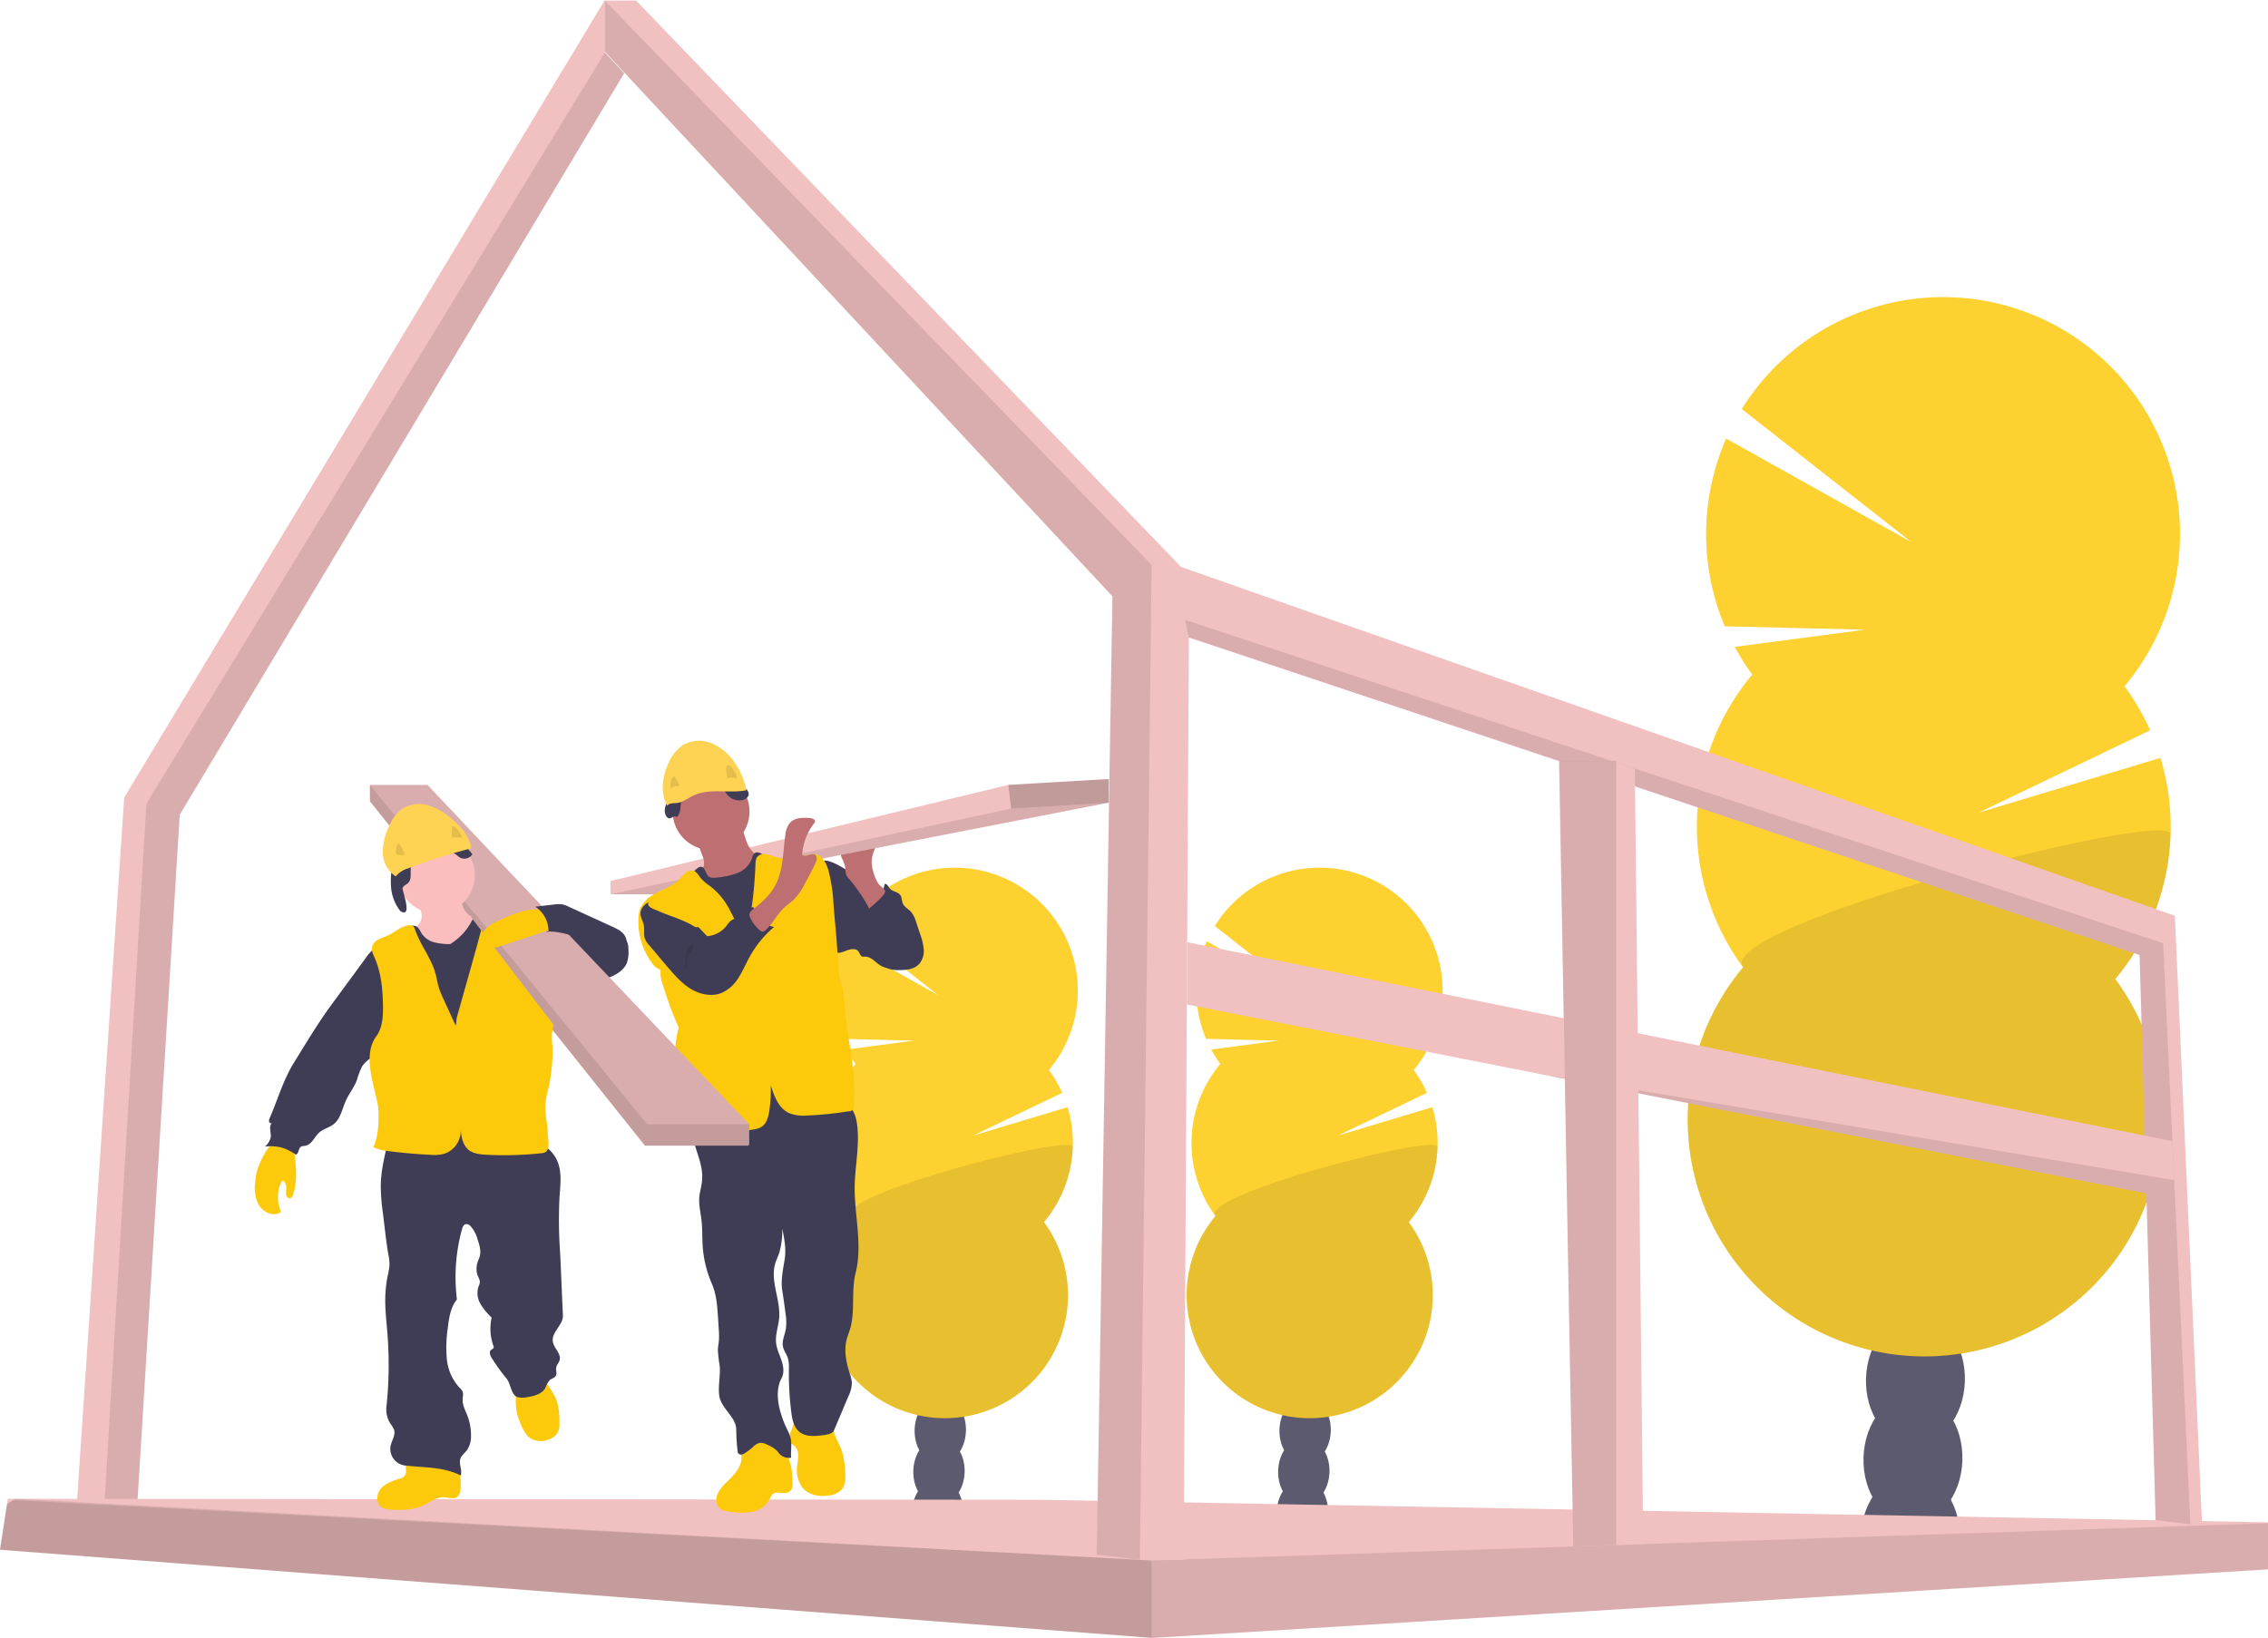 <svg xmlns="http://www.w3.org/2000/svg" width="754.592" height="545.095" viewBox="0 0 754.592 545.095"><defs><style>.a{opacity:0.85;}.b{fill:#3f3d56;}.c{fill:#fdc90b;}.d{opacity:0.1;}.e{fill:#f1c0c0;}.f{fill:#be6f72;}.g{opacity:0.2;}.h{fill:#fed253;}.i{fill:#fbbebe;}</style></defs><g transform="translate(-85.944 -22.6)"><g class="a" transform="translate(480.76 311.355)"><path class="b" d="M687.064,748.9a15.159,15.159,0,0,1-.3,2.563q-8.337-1.325-16.769-2.4v-.687a13.478,13.478,0,0,1,2-6.771c1.645-2.6,4.144-4.232,6.9-4.144s5.142,1.869,6.62,4.56a13.47,13.47,0,0,1,1.549,6.875Z" transform="translate(-640.008 -534.07)"/><ellipse class="b" cx="11.187" cy="8.544" rx="11.187" ry="8.544" transform="translate(30.084 211.833) rotate(-88.19)"/><ellipse class="b" cx="11.187" cy="8.544" rx="11.187" ry="8.544" transform="translate(30.519 198.163) rotate(-88.19)"/><ellipse class="b" cx="11.187" cy="8.544" rx="11.187" ry="8.544" transform="translate(30.947 184.492) rotate(-88.19)"/><ellipse class="b" cx="11.187" cy="8.544" rx="11.187" ry="8.544" transform="translate(31.375 170.821) rotate(-88.19)"/><path class="c" d="M643.643,548.068a39.668,39.668,0,0,1-3.034-4.791l22.566-2.978-24.291-.583a41.028,41.028,0,0,1,.247-32.451l32.036,17.927-29.345-23.029a40.948,40.948,0,1,1,66.149,47.911,40.568,40.568,0,0,1,4.432,7.61L682.786,571.9l31.405-9.446a41,41,0,0,1-7.841,38.256,40.948,40.948,0,1,1-64.328-2.028,40.948,40.948,0,0,1,1.6-50.609Z" transform="translate(-632.44 -482.747)"/><path class="d" d="M715.932,598.962a40.723,40.723,0,0,1-9.582,25.025,40.948,40.948,0,1,1-64.328-2.028C636.776,614.829,716.076,594.371,715.932,598.962Z" transform="translate(-632.44 -506.029)"/></g><g class="a" transform="translate(359.386 311.355)"><path class="b" d="M535.064,748.9a15.159,15.159,0,0,1-.3,2.563q-8.337-1.325-16.769-2.4v-.687a13.478,13.478,0,0,1,2-6.771c1.645-2.6,4.144-4.232,6.9-4.144s5.142,1.869,6.62,4.56a13.47,13.47,0,0,1,1.549,6.875Z" transform="translate(-488.008 -534.07)"/><ellipse class="b" cx="11.187" cy="8.544" rx="11.187" ry="8.544" transform="translate(30.074 211.837) rotate(-88.19)"/><ellipse class="b" cx="11.187" cy="8.544" rx="11.187" ry="8.544" transform="translate(30.51 198.166) rotate(-88.19)"/><ellipse class="b" cx="11.187" cy="8.544" rx="11.187" ry="8.544" transform="translate(30.938 184.495) rotate(-88.19)"/><ellipse class="b" cx="11.187" cy="8.544" rx="11.187" ry="8.544" transform="translate(31.365 170.824) rotate(-88.19)"/><path class="c" d="M491.643,548.068a39.645,39.645,0,0,1-3.034-4.791l22.566-2.978-24.291-.583a41.028,41.028,0,0,1,.247-32.451l32.036,17.927-29.345-23.029a40.948,40.948,0,1,1,66.149,47.911,40.565,40.565,0,0,1,4.432,7.61L530.786,571.9l31.405-9.446a41,41,0,0,1-7.841,38.256,40.948,40.948,0,1,1-64.328-2.028,40.948,40.948,0,0,1,1.6-50.609Z" transform="translate(-480.44 -482.747)"/><path class="d" d="M563.932,598.962a40.723,40.723,0,0,1-9.582,25.025,40.948,40.948,0,1,1-64.328-2.028C484.776,614.829,564.076,594.371,563.932,598.962Z" transform="translate(-480.44 -506.029)"/></g><g class="a" transform="translate(647.445 121.483)"><path class="b" d="M946.265,757.159a29.789,29.789,0,0,1-.583,4.855q-16.05-2.563-32.332-4.583v-1.318a25.952,25.952,0,0,1,3.849-13.04c3.194-5.007,7.985-8.145,13.279-7.985s9.9,3.6,12.776,8.784a25.975,25.975,0,0,1,3.01,13.287Z" transform="translate(-855.726 -343.719)"/><ellipse class="b" cx="21.544" cy="16.457" rx="21.544" ry="16.457" transform="translate(57.831 407.648) rotate(-88.19)"/><ellipse class="b" cx="21.544" cy="16.457" rx="21.544" ry="16.457" transform="translate(58.661 381.328) rotate(-88.19)"/><ellipse class="b" cx="21.544" cy="16.457" rx="21.544" ry="16.457" transform="translate(59.499 355.009) rotate(-88.19)"/><ellipse class="b" cx="21.544" cy="16.457" rx="21.544" ry="16.457" transform="translate(59.408 327.552) rotate(-88.282)"/><path class="c" d="M862.693,370.575a79.276,79.276,0,0,1-5.837-9.207l43.439-5.733-46.753-1.126a78.973,78.973,0,0,1,.463-62.475l61.685,34.5L859.2,282.2a78.829,78.829,0,1,1,127.338,92.276,78.82,78.82,0,0,1,8.536,14.653l-57.022,27.381,60.455-18.206a78.853,78.853,0,0,1-15.036,73.583,78.829,78.829,0,1,1-123.849-3.9,78.853,78.853,0,0,1,3.066-97.418Z" transform="translate(-841.186 -244.965)"/><path class="d" d="M1001.881,468.507a78.526,78.526,0,0,1-18.366,48.182,78.829,78.829,0,1,1-123.849-3.9C849.494,499.042,1002.161,459.668,1001.881,468.507Z" transform="translate(-841.194 -289.749)"/></g><path class="e" d="M157.82,547.1l8.376-.024h11.81L192.938,304.5,340.815,57.741l-6.428-6.9V33.37L174.461,298.787Z" transform="translate(-47.194 -10.77)"/><path class="d" d="M169.43,551.484h10.916l14.932-242.571L343.154,62.149l-6.428-6.9L184.194,305.216Z" transform="translate(-49.533 -15.179)"/><path class="e" d="M126.91,674.98,510.075,704.3l.327.024,370.82-22.805.279-.016V665.845l-408.6-7.5-340.892-.327h-2.491l-.272,1.757Z" transform="translate(-40.966 -136.631)"/><path class="d" d="M126.91,674.98,510.075,704.3l.327.024,370.82-22.805.279-.3V666.173h-.327l-371.1,12.393L132.012,658.02h-.056l-.671.439-2.036,1.318Z" transform="translate(-40.966 -136.631)"/><path class="d" d="M126.91,675.091l383.165,29.321V678.677L131.286,658.57l-2.036,1.318Z" transform="translate(-40.966 -136.742)"/><path class="e" d="M378.88,50.56,547.8,231.87l-5.222,318.925,14.349,1.733.24.032h14.349l1.717-307L889.551,351.223l5.334,188.129,11.547,1.294,3.913.439-9.055-202.909L570.626,222.088,389.317,33.6H378.88Z" transform="translate(-91.735 -10.816)"/><path class="d" d="M620.65,291.7l1.3,5.869L938.265,403.228,943.6,591.357l11.547,1.294-9.055-193.335Z" transform="translate(-140.45 -62.821)"/><path class="d" d="M378.88,50.56,547.8,231.87l-5.222,318.925,14.349,1.733,3.913-331.094L378.88,33.6Z" transform="translate(-91.735 -10.816)"/><path class="e" d="M621.42,446.763l116.016,22.845.04.008,203.2,40.029,9.3-3.729-.032-.655-.607-12.976L621.54,426.05Z" transform="translate(-140.605 -89.891)"/><path class="d" d="M766.76,480.61l203.2,40.029,9.3-3.729-.032-.655Z" transform="translate(-169.889 -100.885)"/><path class="e" d="M776.49,350.56l3.138,172.75,1.621,88.627,14.285-.479,8.991-.3-2.795-258.094-6.2-2.06-1.358-.439Z" transform="translate(-171.85 -74.681)"/><path class="d" d="M776.65,350.51v.04l3.01,172.75,1.621,88.627,14.285-.479V350.51Z" transform="translate(-171.882 -74.671)"/><path class="b" d="M501.408,490.8a18.2,18.2,0,0,1,2.4,1.557,15.848,15.848,0,0,1,2.4,2.627c3.426,4.432,6.588,9.582,6.252,15.172a6.172,6.172,0,0,1-1.781,4.392c-1.413,1.206-3.442,1.262-5.294,1.262-2.012,0-4.128,0-5.869-1.038s-3.194-3.058-5.254-3.01a2.688,2.688,0,0,1-.878,0c-.711-.232-.854-1.166-1.318-1.757-.8-1.062-2.483-.8-3.737-.335s-2.643,1.158-3.881.623a4.032,4.032,0,0,1-1.685-1.685c-2.962-4.791-3.593-10.548-4.152-16.114-.343-3.386-2.963-14.932,4.264-12.305,3.194,1.15,6.18,3.45,9.087,5.134Z" transform="translate(-120.534 -170.798)"/><path class="b" d="M498.039,493.9a3.561,3.561,0,0,0,4.384-.176,6.6,6.6,0,0,0,2.132-4.136c.8-.248,1.206.8,1.717,1.437.894,1.086,2.715,1.07,3.529,2.228.567.8.439,1.908.838,2.811.519,1.166,1.8,1.773,2.683,2.715a9.246,9.246,0,0,1,1.757,3.505l1.31,3.929a19.418,19.418,0,0,1,1.2,5.086,6.588,6.588,0,0,1-1.517,4.863c-1.757,1.892-4.639,2.092-7.187,2.036a9.25,9.25,0,0,1-2.523-.3c-2.26-.7-3.705-2.978-4.3-5.27s-.535-4.7-.886-7.043a27.608,27.608,0,0,0-2-6.692c-.7-1.661-2.635-4.136-2.6-5.9C497.145,493,497.56,493.527,498.039,493.9Z" transform="translate(-124.304 -172.764)"/><path class="f" d="M499.251,482.273a13.185,13.185,0,0,1-.647-3.505c0-2.4,1.094-4.647,2.2-6.787l-9.127,1.238a4.041,4.041,0,0,0-2.954,1.294,3.194,3.194,0,0,0,0,2.947,15.059,15.059,0,0,1,1.086,2.851,14.233,14.233,0,0,0,.3,2.563,5.427,5.427,0,0,0,1.174,1.653,55.366,55.366,0,0,1,6.516,9.678c-.056-.1,5.5-4.4,5.278-5.805-.128-.8-1.733-1.757-2.244-2.523A12.851,12.851,0,0,1,499.251,482.273Z" transform="translate(-122.65 -169.223)"/><path class="e" d="M547.079,358.04v7.865L412.394,392.176l-6.987,4.232H381.3v-4.432L513.629,360Z" transform="translate(-92.223 -76.188)"/><path class="d" d="M547.079,367.89,412.394,394.161l-6.987,4.232H381.3l133.311-28.531Z" transform="translate(-92.223 -78.173)"/><path class="c" d="M458.92,724.463a10.437,10.437,0,0,0-12.7-2.7,3.346,3.346,0,0,0-1.166.91c-.8,1.118-.288,2.659-.216,4.04.184,3.37-2.5,6.109-4.911,8.464a11.61,11.61,0,0,0-3.194,4.328c-.583,1.717-.152,3.9,1.413,4.791a5.888,5.888,0,0,0,2.188.607,23.612,23.612,0,0,0,7.746.216,8.391,8.391,0,0,0,6.149-4.28,4.512,4.512,0,0,1,1.03-1.7c1.405-1.11,3.561.192,5.158-.6,1.318-.655,1.373-1.685,1.389-3.042C461.858,731.746,461.3,727.5,458.92,724.463Z" transform="translate(-112.198 -219.332)"/><path class="c" d="M484.218,722.833A26.29,26.29,0,0,1,485.464,731a7.882,7.882,0,0,1-.743,4.655,6.362,6.362,0,0,1-4.16,2.4c-3.33.687-7.187.04-9.335-2.6a9.849,9.849,0,0,1-1.685-7.41c.256-2.148.8-4.663-.743-6.188-.4-.407-.918-.695-1.286-1.134a3.8,3.8,0,0,1-.24-3.641,15.82,15.82,0,0,0,1.254-3.6c.064-.591,10.812.415,11.8.9,1.349.663,1.142,1.773,1.549,3.114C482.445,719.359,483.531,721.044,484.218,722.833Z" transform="translate(-118.332 -217.845)"/><path class="b" d="M477.972,580.957c2.108,1.366,2.923,4.048,3.25,6.54.9,6.827-.679,13.726-.8,20.618-.112,9.654,2.683,19.484.3,28.834-1.429,5.59-.216,11.978-1.557,17.623-.4,1.677-1.134,3.258-1.517,4.935-.8,3.633.04,7.434,1.166,10.988a11.344,11.344,0,0,1,.679,2.978,10.715,10.715,0,0,1-1.166,4.5l-4.791,11.331c-.535,1.27-2.643,1.477-3.993,1.645-2.539.3-5.374.519-7.394-1.054s-2.507-4.208-2.819-6.668a102.212,102.212,0,0,1-.8-14.237,11.728,11.728,0,0,0-.327-3.7c-.439-1.365-1.405-2.547-1.669-3.993-.335-1.869.615-3.705.966-5.59a16.838,16.838,0,0,0-.08-5.182c-.311-2.555-.671-5.111-1.078-7.65-.575-3.553.247-7.059.8-10.62.519-3.346-.144-6.755-.8-10.077a27.783,27.783,0,0,1-1,7.985c-.423,1.27-1.03,2.483-1.4,3.777-1.637,5.805,1.853,11.9,1.358,17.911-.232,2.811-1.334,5.59-1.022,8.36.216,2.028,1.158,3.889,1.8,5.821s.982,4.144,0,5.949c-2.6,4.9-.655,11.57,1.669,16.6a22.4,22.4,0,0,1,1.23,2.763c.687,2.268.112,4.7.3,7.067a4.456,4.456,0,0,1-3.745-1.126c-.351-.367-.639-.8-.982-1.182a9.752,9.752,0,0,0-3.338-2.084,4.384,4.384,0,0,0-2.4-.551,4.791,4.791,0,0,0-2.276,1.413,22.3,22.3,0,0,1-2.507,1.908,2.97,2.97,0,0,1-1.278.567,1.126,1.126,0,0,1-1.174-.6,1.42,1.42,0,0,1-.088-.415,63.2,63.2,0,0,1-.471-7.266c0-4.176-5-7.051-5.63-11.179-.5-3.33.431-6.723.12-10.077a49.025,49.025,0,0,1-.6-5.142c0-1.118.256-2.212.343-3.322a24.847,24.847,0,0,0-.056-3.7l-.248-3.857c-.24-3.809-.5-7.7-2-11.179a37.987,37.987,0,0,1-3.114-12.84c-.16-2.795-.056-5.59-.375-8.392-.287-2.531-.926-5.047-.743-7.586.152-1.964.8-3.865.95-5.829.311-3.777-1.126-7.45-2.252-11.067s-1.956-7.626-.479-11.115a3.648,3.648,0,0,1,1.022-1.485,4.454,4.454,0,0,1,1.885-.7,146.215,146.215,0,0,1,41.7-2.659,13.846,13.846,0,0,1,6.428,2Z" transform="translate(-110.114 -190.683)"/><circle class="f" cx="12.792" cy="12.792" r="12.792" transform="translate(309.735 279.88)"/><path class="f" d="M429.935,476.2a4.566,4.566,0,0,1,0,2.228,5.047,5.047,0,0,1-.838,1.405,36.1,36.1,0,0,1-4.1,4.456,7.418,7.418,0,0,0,3.825,3.777,22.208,22.208,0,0,0,5.278,1.509,5.533,5.533,0,0,0,5.174-.894l7.107-4.256a14.2,14.2,0,0,0,2.955-2.132,7.275,7.275,0,0,0,2.06-5,1.373,1.373,0,0,0-.256-.942,1.676,1.676,0,0,0-.974-.407,8.66,8.66,0,0,1-5.59-4.879,25.84,25.84,0,0,1-1.94-7.4l-7.578,3.992c-1.126.6-2.244,1.2-3.41,1.717-.743.335-2.244.615-2.771,1.294C427.875,471.917,429.671,474.687,429.935,476.2Z" transform="translate(-109.883 -167.547)"/><path class="b" d="M424.389,484.523a8.425,8.425,0,0,0-2.451,3.314c-.5,1.6,0,3.282.447,4.863a145.083,145.083,0,0,1,4.791,20.594c.671,4.791.918,9.654,1.246,14.5.671,9.886,1.645,25.648,2.947,35.47,4.791.216,9.462-1.182,14.214-1.693,8.879-.942,18.022,1.214,26.718-.8-2.108-8.328-4.216-22.55-6.324-30.87a58.9,58.9,0,0,1-1.932-10.021c-.184-2.436-.072-4.879-.04-7.33.072-4.791-.192-9.582-.455-14.373a91.187,91.187,0,0,0-1.932-16.649,3.1,3.1,0,0,0-.926-1.829,3.751,3.751,0,0,0-2.787-.247,12.122,12.122,0,0,1-8.289-1.964c-1.054-.719-2.467-1.6-3.45-.8a3.434,3.434,0,0,0-.8,1.7,8.5,8.5,0,0,1-5,4.927,25.014,25.014,0,0,1-7.075,1.453,3.474,3.474,0,0,1-2.2-.248c-1.134-.695-1.214-3.194-2.643-3.362C427.2,481.018,425.236,483.717,424.389,484.523Z" transform="translate(-109.225 -170.108)"/><path class="c" d="M439.706,504.157c-2.946-2.819-4.24-6.907-6.388-10.381a23.108,23.108,0,0,0-5.518-6.069,16.458,16.458,0,0,1-3-2.547c-.759-.934-1.333-2.18-2.483-2.539a3,3,0,0,0-2.691.743,26.464,26.464,0,0,0-2,2.124c-3.386,3.505-9.335,3.993-12.018,8.049a6.6,6.6,0,0,0-1.429,2.994,23.2,23.2,0,0,0,4.264,16.689,5.669,5.669,0,0,0,2.954,2.4,9.246,9.246,0,0,0,.575,4.392,117.429,117.429,0,0,0,5.438,14.812,35.832,35.832,0,0,0-1.07,5.741c-.559,4.879-.04,9.83-.567,14.716-.431,3.993-1.6,7.881-1.637,11.882,0,.639.056,1.4.607,1.725a1.836,1.836,0,0,0,.95.2l9.822.3c5.7.168,11.459.335,17.072-.719a7.105,7.105,0,0,0,2.148-.679c1.9-1.062,2.531-3.458,2.835-5.59a48.709,48.709,0,0,0,.471-8.352c1.19,3.761,2.6,7.65,6.2,9.279a13.9,13.9,0,0,0,6.156.743,115.942,115.942,0,0,0,13.407-1.381,1.765,1.765,0,0,0,1.956-2.052l.048-4.36c.1-8.855-2.1-17.32-2.954-26.135a56.824,56.824,0,0,0-.926-8.312c-.28-1.142-.687-2.26-.934-3.41a24.384,24.384,0,0,1-.4-3.41l-.623-8.784c-.3-4.064-.719-7.985-1.03-12.042a58.293,58.293,0,0,0-1.709-11.706c-.695-2.4-2.14-5.11-4.639-5.406a9.564,9.564,0,0,0-3.9.838,15.747,15.747,0,0,1-9.582-.04,13.492,13.492,0,0,0-2.986-.8A2.931,2.931,0,0,0,443.4,478.2a4.1,4.1,0,0,0-.423,2.012C442.6,488.186,441.9,496.4,439.706,504.157Z" transform="translate(-105.649 -170.242)"/><path class="b" d="M427.038,508.338c-3.681-3.881-7.458-7.833-12.2-10.3a9.746,9.746,0,0,0-6.061-1.342c-2.068.367-3.993,2.164-3.9,4.264.064,1.3.854,2.451,1.1,3.729.287,1.437-.128,2.97.319,4.36a7.38,7.38,0,0,0,1.6,2.451l5.654,6.7c2.4,2.795,4.791,5.63,7.873,7.562s7.075,2.835,10.46,1.461a12.856,12.856,0,0,0,5.733-5.262c1.405-2.236,2.4-4.679,3.713-6.987a34.7,34.7,0,0,1,7.985-9.686c-1.661-.431-3.745-1.038-4.791-2.4a7.918,7.918,0,0,1-.759-1.373l-1.294-2.795a3.194,3.194,0,0,0-2.4.9,20.09,20.09,0,0,1-1.781,1.813c-1.126.846-2.651,1.078-3.673,2.044a9.732,9.732,0,0,0-1.07,1.342,8.96,8.96,0,0,1-6.516,3.513Z" transform="translate(-105.829 -174.183)"/><path class="f" d="M458.755,484.662c2.771-5.055,2.643-11.115,3.434-16.825a7.682,7.682,0,0,1,1.525-4.176c1.6-1.8,4.416-1.829,6.827-1.6.711.08,1.6.415,1.557,1.126a1.437,1.437,0,0,1-.359.679,19,19,0,0,0-3.945,10.476c1.254.87,3.194-.918,4.4,0,.8.671.431,2-.048,2.955q-1.669,3.33-3.442,6.612a21.236,21.236,0,0,1-3.649,5.262c-1.014.974-2.2,1.741-3.234,2.7-2.4,2.244-3.841,5.414-6.316,7.6a1.293,1.293,0,0,1-.8.407,1.342,1.342,0,0,1-.838-.375,12.107,12.107,0,0,1-3.018-3.649c-.942-1.741-.8-2.252.687-3.481C454.316,490.18,457.023,487.824,458.755,484.662Z" transform="translate(-114.972 -167.204)"/><path class="c" d="M423.051,504.305c.479.3,1.07.631,1.6.383a1.661,1.661,0,0,0,.535-.519,18.8,18.8,0,0,0,2.268-3.945,1.517,1.517,0,0,0,.168-.639c0-.511-.455-.886-.878-1.182a32.543,32.543,0,0,0-7.258-3.45,14.977,14.977,0,0,0-6.548-1.294,6.244,6.244,0,0,0-4.368,2.22c-1.6,2.052,1.078,2.675,2.755,3.418C415.2,501.063,419.4,502.086,423.051,504.305Z" transform="translate(-106.473 -173.585)"/><path class="d" d="M423.677,522.172a1.174,1.174,0,0,0,.335,1.006c.232-1.134-.072-2.332.168-3.473.351-1.717,2.02-3.01,2.164-4.735C423.286,514.37,423.7,520.319,423.677,522.172Z" transform="translate(-109.614 -177.876)"/><path class="g" d="M580.47,358.04v7.865L548,367.878,547.02,360Z" transform="translate(-125.614 -76.188)"/><path class="b" d="M418.875,456.963c2.028-1.653.854-5.118,2.228-7.338a7.13,7.13,0,0,1,3.474-2.4,15.8,15.8,0,0,1,5.071-1.405,5.885,5.885,0,0,1,4.791,1.765c.519.591.87,1.31,1.357,1.924a5.19,5.19,0,0,0,5.031,1.741c1.062-.24,2.164-1.046,2.092-2.132a3.011,3.011,0,0,0-.958-1.709l-2.284-2.531c-2.6-2.875-5.478-5.925-9.287-6.644-2.651-.5-5.366.208-7.921,1.062-1.03.343-2.188.854-2.475,1.9-.192.719.1,1.5-.072,2.228-.327,1.445-2.18,1.932-3.042,3.146s-.6,2.651-.846,3.993-.966,2.651-1.054,4.04c-.056.838.367,2.4,1.31,2.7S418.293,455.965,418.875,456.963Z" transform="translate(-107.863 -162.39)"/><path class="h" d="M441.973,446.317a23.956,23.956,0,0,0-4.248-9.71,17.017,17.017,0,0,0-7.562-6,10.828,10.828,0,0,0-9.414.743,13.67,13.67,0,0,0-4.7,5.933c-2.068,4.456-2.835,9.9-.431,14.182.958-1.166,2.6-.639,4.056-1.062,1.821-.519,3.362-1.733,5.094-2.491C430,445.6,436.383,447.467,441.973,446.317Z" transform="translate(-107.692 -160.736)"/><path class="d" d="M417.464,449.07c-.184-1.437-.3-3.106.719-4.128a.519.519,0,0,1,.423-.192.55.55,0,0,1,.327.287,17.871,17.871,0,0,1,1.5,2.938,3.05,3.05,0,0,0-3.194,1.238" transform="translate(-108.32 -163.736)"/><path class="d" d="M440.8,444.078l-.287-2.851a1.3,1.3,0,0,1,.056-.7.9.9,0,0,1,1.166-.319,2.4,2.4,0,0,1,.934.934,16.768,16.768,0,0,1,1.645,3.25,9.662,9.662,0,0,0-3.889.048" transform="translate(-112.99 -162.801)"/><path class="d" d="M430.06,502.21v6.516l-5.5.367H395.62V502.21Z" transform="translate(-95.108 -105.237)"/><path class="e" d="M406.973,473.661v6.883h-34.44L281.04,365.934V360.52h19.18Z" transform="translate(-72.021 -76.688)"/><path class="d" d="M406.973,473.661v6.883h-34.44L281.04,365.934V360.52h19.18Z" transform="translate(-72.021 -76.688)"/><path class="d" d="M406.973,473.661v6.883h-34.44L281.04,365.934V360.52l91.988,113.141Z" transform="translate(-72.021 -76.688)"/><path class="c" d="M304.743,732.467a2.4,2.4,0,0,1-2.092,2.819c-2.22.751-4.575,1.493-6.149,3.194s-1.884,4.855,0,6.236a6.061,6.061,0,0,0,3.194.87c3.617.247,7.386.2,10.668-1.333,2.348-1.086,4.559-2.939,7.139-2.771,1.334.08,2.755.7,3.945.1s1.525-2.3,1.533-3.713a27.492,27.492,0,0,0-1.318-8.7c-.12-.383-5.2-.679-5.805-.8l-6.156-.8c-1.166-.152-3.681-1.03-4.6-.056S304.743,731.309,304.743,732.467Z" transform="translate(-83.731 -220.62)"/><path class="c" d="M353.106,705.878a19.288,19.288,0,0,0,1.262,4.184c.854,2.172,1.948,4.48,4.04,5.534a7.212,7.212,0,0,0,6.164-.3,5.078,5.078,0,0,0,2.052-1.557,6.181,6.181,0,0,0,.8-3.585c0-3.09-.184-6.284-1.6-9.031-1.214-2.4-3.33-4.456-3.362-7.107l-7.274,1.405a2.077,2.077,0,0,0-1.07.423,1.844,1.844,0,0,0-.463.87A23.771,23.771,0,0,0,353.106,705.878Z" transform="translate(-95.354 -213.962)"/><path class="c" d="M244.336,610.542a11.887,11.887,0,0,0,1.166,7.546c1.342,2.22,4.168,3.689,6.612,2.8a.966.966,0,0,0,.6-.455,1.126,1.126,0,0,0-.1-.8,11.786,11.786,0,0,1,.248-8.879c.16-.367.5-.8.878-.655a.8.8,0,0,1,.359.367,4.176,4.176,0,0,1,.559,2.2,8.194,8.194,0,0,0-.064,2.116c.152.687.886,1.333,1.525,1.038a1.6,1.6,0,0,0,.727-1.03c1.781-5.15.974-10.78.16-16.17a.846.846,0,0,0-.95-.886c-3.769-.375-5.829-1.278-7.985,2.228C246.212,602.925,244.336,606.989,244.336,610.542Z" transform="translate(-73.454 -194.485)"/><path class="b" d="M298.966,596.881c-1.118,4.647-2.244,9.351-2.316,14.126a64.9,64.9,0,0,0,.671,8.887l.838,6.915c.287,2.332.567,4.655.974,6.963a18.488,18.488,0,0,1,.423,3.617,19.368,19.368,0,0,1-.567,3.553,41.524,41.524,0,0,0-.838,7.426c-.088,3.993.407,7.985.719,11.978a133.393,133.393,0,0,1-.279,23.891,8.959,8.959,0,0,0,1.31,6.157,7.924,7.924,0,0,1,1.158,1.9c.6,1.829-.8,3.657-1.158,5.534a5.59,5.59,0,0,0,4.647,6.388c6.388.758,12.952.415,18.709,3.338.607-1.773-.719-3.785-.112-5.59.383-1.118,1.437-1.845,2.156-2.787a8.113,8.113,0,0,0,1.373-4.871,17.8,17.8,0,0,0-1.182-6.6c-.679-1.757-1.653-3.489-1.6-5.374,0-.926.327-1.9-.048-2.755a4.3,4.3,0,0,0-1.03-1.286,16.234,16.234,0,0,1-4.176-9.462,43.583,43.583,0,0,1,.335-10.492c.391-3.306.918-6.8,3.018-9.374A60.153,60.153,0,0,1,323.68,625.6c.208-.7.535-1.517,1.254-1.685a1.789,1.789,0,0,1,1.533.607,10.469,10.469,0,0,1,2.4,4.5c.6,1.765,1.206,3.649.751,5.454-.192.8-.575,1.5-.8,2.268a6.724,6.724,0,0,0,.24,4.687,4.5,4.5,0,0,1,.575,1.765,4.885,4.885,0,0,1-.479,1.533,7.059,7.059,0,0,0,.663,5.709,20.675,20.675,0,0,0,3.729,4.575,16.769,16.769,0,0,0,.519,9.231,1.166,1.166,0,0,1,.1.886c-.144.3-.511.415-.8.631-.8.655-.3,1.892.232,2.747a62.987,62.987,0,0,0,4.847,6.723c1.6,1.909,1.453,5.59,3.833,6.276a7.185,7.185,0,0,0,3.034,0c2.348-.359,4.967-1.038,6.117-3.114a8.381,8.381,0,0,1,1.4-2.531c.735-.639,1.685-.751,2.092-1.517s-.048-1.773.088-2.659.91-1.6,1.158-2.531c.591-2.156-1.924-3.929-2.268-6.133-.5-3.194,3.529-5.59,3.362-8.784-.351-6.939-.575-13.91-.934-20.849a150.35,150.35,0,0,1-.192-18.677c.279-3.873.8-7.929-.623-11.531-2.044-5.079-7.682-7.929-13.135-8.472s-10.892.751-16.3,1.6A103.011,103.011,0,0,1,298.966,596.881Z" transform="translate(-84.022 -193.927)"/><circle class="i" cx="12.792" cy="12.792" r="12.792" transform="translate(218.361 301.048)"/><path class="i" d="M311.987,502.839a5.454,5.454,0,0,1-5.214,3.3c-.463,1.916.647,3.849,1.916,5.358a22.741,22.741,0,0,0,21.767,7.466,10.74,10.74,0,0,0,4.288-1.789,9.51,9.51,0,0,0,3.274-5.669,28.187,28.187,0,0,0,.311-6.668,1.725,1.725,0,0,0-.351-1.23,1.757,1.757,0,0,0-1.118-.367c-2.7-.24-5.518-.343-7.889-1.669s-4.056-4.32-2.915-6.779c-.184.383-4.847.567-5.462.647-1.924.271-3.849.575-5.765.926a10.483,10.483,0,0,0-2.707.511c-1.158.6-.727.3-.455,1.389C312.075,499.924,312.674,501.114,311.987,502.839Z" transform="translate(-86.04 -173.819)"/><path class="b" d="M309.979,512.261a21.183,21.183,0,0,1-5.118-.567,7.187,7.187,0,0,1-4.2-2.8c-.591-.894-.974-2.02-1.916-2.523-1.541-.8-3.3.551-4.528,1.789a16.449,16.449,0,0,1-3.849,3.1c-1.709.9-3.705,1.222-5.318,2.284a13.368,13.368,0,0,0-3.194,3.45L270.541,532.4c-4.544,6.2-8.5,12.848-12.545,19.388-3.505,5.661-5.342,12.177-7.985,18.286a2.044,2.044,0,0,0-.248,1.23c.1.415.6.751.95.511-1.19,1.182-.144,3.194-.423,4.855a5.956,5.956,0,0,1-1.9,2.978,15.015,15.015,0,0,1,5.27.248,16.152,16.152,0,0,1,4.983,2.4c.966-.152.878-1.869,1.6-2.507.431-.375,1.07-.327,1.637-.439,2.132-.415,2.978-2.978,4.615-4.424,1.365-1.206,3.3-1.6,4.743-2.731,2.348-1.845,2.851-5.126,4.08-7.849,1.046-2.308,2.691-4.32,3.609-6.684a28.8,28.8,0,0,1,1.741-4.607c1.365-2.284,3.937-3.5,6.388-4.591a10.577,10.577,0,0,1,4.863-1.3c-.088,3.713-.559,7.37.247,11,.28,1.278.671,2.523,1.006,3.793a71.425,71.425,0,0,1,1.956,17.567,53.453,53.453,0,0,1,11.179-1.341c2.962-.088,5.917.3,8.879.24,3.513-.064,6.987-.743,10.5-.982s7.187,0,10.293,1.6a97.783,97.783,0,0,1,.423-15.172l.846-7.937a48.765,48.765,0,0,1,1.062-6.851c.463-1.821,1.134-3.577,1.645-5.39,1.8-6.388,1.469-13.207,1.126-19.859a25.032,25.032,0,0,0-3.042-9.822,26.592,26.592,0,0,0-1.916-3.258,18.869,18.869,0,0,0-16.5-7.746,3.34,3.34,0,0,0-1.182.256,3.937,3.937,0,0,0-1.509,1.8,19.563,19.563,0,0,1-6.955,7.219Z" transform="translate(-74.298 -175.463)"/><path class="b" d="M304.772,486.205c.359-.8,1.326-1.094,1.916-1.733,1.134-1.214.623-3.154.8-4.791a6.882,6.882,0,0,1,4.552-5.254,14.709,14.709,0,0,1,7.187-.455,6.956,6.956,0,0,1,3.242,1.078c.415.3.8.695,1.19.974A3.194,3.194,0,0,0,328,475.01c-2.827-3.4-5.957-6.995-10.253-8.041a21.024,21.024,0,0,0-4.48-.423,14.547,14.547,0,0,0-5.877.687,9.8,9.8,0,0,0-5.158,5.957,28.958,28.958,0,0,0-1.254,7.985,30.075,30.075,0,0,0,0,5.43,15.012,15.012,0,0,0,2.667,6.843,2.068,2.068,0,0,0,.8.743C308.086,495.787,304.477,486.868,304.772,486.205Z" transform="translate(-84.87 -168.125)"/><path class="h" d="M326.914,470.968c-.439-3.761-3.122-6.867-5.973-9.367a22.024,22.024,0,0,0-8.025-4.831,10.723,10.723,0,0,0-9.055,1.1,13.912,13.912,0,0,0-4.408,6.061,19.077,19.077,0,0,0-1.924,8.784,9.47,9.47,0,0,0,4.288,7.6,8.065,8.065,0,0,1,4.152-2.675A203.3,203.3,0,0,1,326.914,470.968Z" transform="translate(-84.198 -166.055)"/><path class="d" d="M303.781,472.72c.256,0,.423.263.551.479A20.238,20.238,0,0,1,306,476.393c-.934.2-2.539.423-3-.4C302.751,475.579,303.046,472.68,303.781,472.72Z" transform="translate(-85.284 -169.372)"/><path class="d" d="M326.685,469.465c-.192.184-.415-.192-.415-.463v-3.1a.455.455,0,0,1,.056-.248.376.376,0,0,1,.264-.128c.647-.072,1.182.479,1.6,1.006a16.859,16.859,0,0,1,1.637,2.723l-3.378-.1" transform="translate(-89.99 -167.922)"/><path class="b" d="M373.125,529.531a20.9,20.9,0,0,1,2.348-1.924c2.212-1.477,4.887-2.06,7.37-3s5.007-2.467,5.973-4.943a11.739,11.739,0,0,0,.463-4.791,4.792,4.792,0,0,0-.351-1.972,3.921,3.921,0,0,0-1.262-1.373c-3.37-2.491-7.889-2.691-12.073-2.435a75.676,75.676,0,0,0-26.678,6.66,2.316,2.316,0,0,0-1.118.8,2.284,2.284,0,0,0-.216,1.11,18.366,18.366,0,0,0,.9,6.955c1.1,2.843,3.37,5.134,4.32,8.033.431,1.3.575,2.683.95,3.993A5.589,5.589,0,0,0,356,539.975c3.154,1.885,6.133-.647,8.32-2.611Z" transform="translate(-94.277 -176.683)"/><path class="c" d="M320.63,538.941l-4.048-8.831a30.914,30.914,0,0,1-1.533-3.777c-.463-1.541-.687-3.138-1.118-4.687-1.421-5.158-5.007-9.454-6.755-14.509a2.755,2.755,0,0,0-.655-1.222,2.132,2.132,0,0,0-1.781-.319c-2.443.423-4.352,2.284-6.588,3.338-1.038.479-2.156.8-3.194,1.349a3.993,3.993,0,0,0-2.14,2.547c-.248,1.222.359,2.4.87,3.585,2.172,4.9,2.667,10.381,2.763,15.747.072,3.609-.112,7.482-2.244,10.381-4.1,5.59-1.477,13.8.056,20.562.184.8.4,1.661.527,2.507a23.05,23.05,0,0,1,.184,3.194c0,3.585-.2,7.282-1.7,10.532a11.786,11.786,0,0,0,4.791,1.358q6.955.886,13.966,1.246a15.22,15.22,0,0,0,4.384-.224,7.985,7.985,0,0,0,5.9-7.825c.256,2.212.727,4.615,2.332,6.148s3.945,1.765,6.125,1.885a113.861,113.861,0,0,0,18.446-.519,3.194,3.194,0,0,0,1.134-.263c1.182-.591,1.246-2.22,1.15-3.529-.176-2.451-.359-4.9-.655-7.338a30.027,30.027,0,0,1-.383-4.7,27.009,27.009,0,0,1,.8-4.791,54.337,54.337,0,0,0,1.557-15.172,25.612,25.612,0,0,1-.152-3.745c.208-2.819,1.693-5.5,1.413-8.3-.8-8.241-1.445-16.7-3.745-24.65-.415-1.421-.942-2.946-2.18-3.761-1.6-1.07-3.841-.511-5.669-1.19a14.179,14.179,0,0,1-2.435-1.445,11.179,11.179,0,0,0-5.5-1.693,4.67,4.67,0,0,0-3.993,1.453,5.8,5.8,0,0,0-.8,2.18c-1.158,4.871-2.515,9.686-3.873,14.5l-1.3,4.615-3.489,12.393C320.749,537.288,320.981,537.7,320.63,538.941Z" transform="translate(-83.088 -175.034)"/><path class="e" d="M338.484,400.25l77.24,81.169V488.3h-34.44L323.24,412.547" transform="translate(-80.524 -84.693)"/><path class="d" d="M338.484,400.25l77.24,81.169V488.3h-34.44L323.24,412.547" transform="translate(-80.524 -84.693)"/><path class="d" d="M324.47,414.31l.248.088,57.062,69.854h33.945v6.883h-34.44L323.24,415.38Z" transform="translate(-80.524 -87.526)"/><path class="c" d="M345.26,503.368c-2.795,1.222-5.9,2.787-6.739,5.725a2.867,2.867,0,0,0,2.827,3.841,9.582,9.582,0,0,0,3.841-.7l16.489-5.446c.447-.144.958-.359,1.07-.8a1.373,1.373,0,0,0-.16-.8c-.511-1.246-1.014-3.793-2.084-4.663-.878-.7-2.619-.455-3.681-.439C352.734,500.118,348.893,501.771,345.26,503.368Z" transform="translate(-92.427 -174.875)"/><path class="b" d="M364.521,507.012a26.519,26.519,0,0,1,8.185,1.27,14.581,14.581,0,0,1,6.779,4.631,5.078,5.078,0,0,1,1.07,2.092c.16.8,2.763,1.278,2.188,1.821,1.749-.279,1.334.543,3.106.527s3.689-.471,4.751-1.885a6.172,6.172,0,0,0,.934-3.9,6.651,6.651,0,0,0-.527-2.763c-.8-1.677-2.635-2.579-4.328-3.354l-14.261-6.524a9.472,9.472,0,0,0-2.635-.934,9.85,9.85,0,0,0-2.324.056l-6.46.743a9.686,9.686,0,0,1,4.416,8.52" transform="translate(-96.988 -174.455)"/></g></svg>